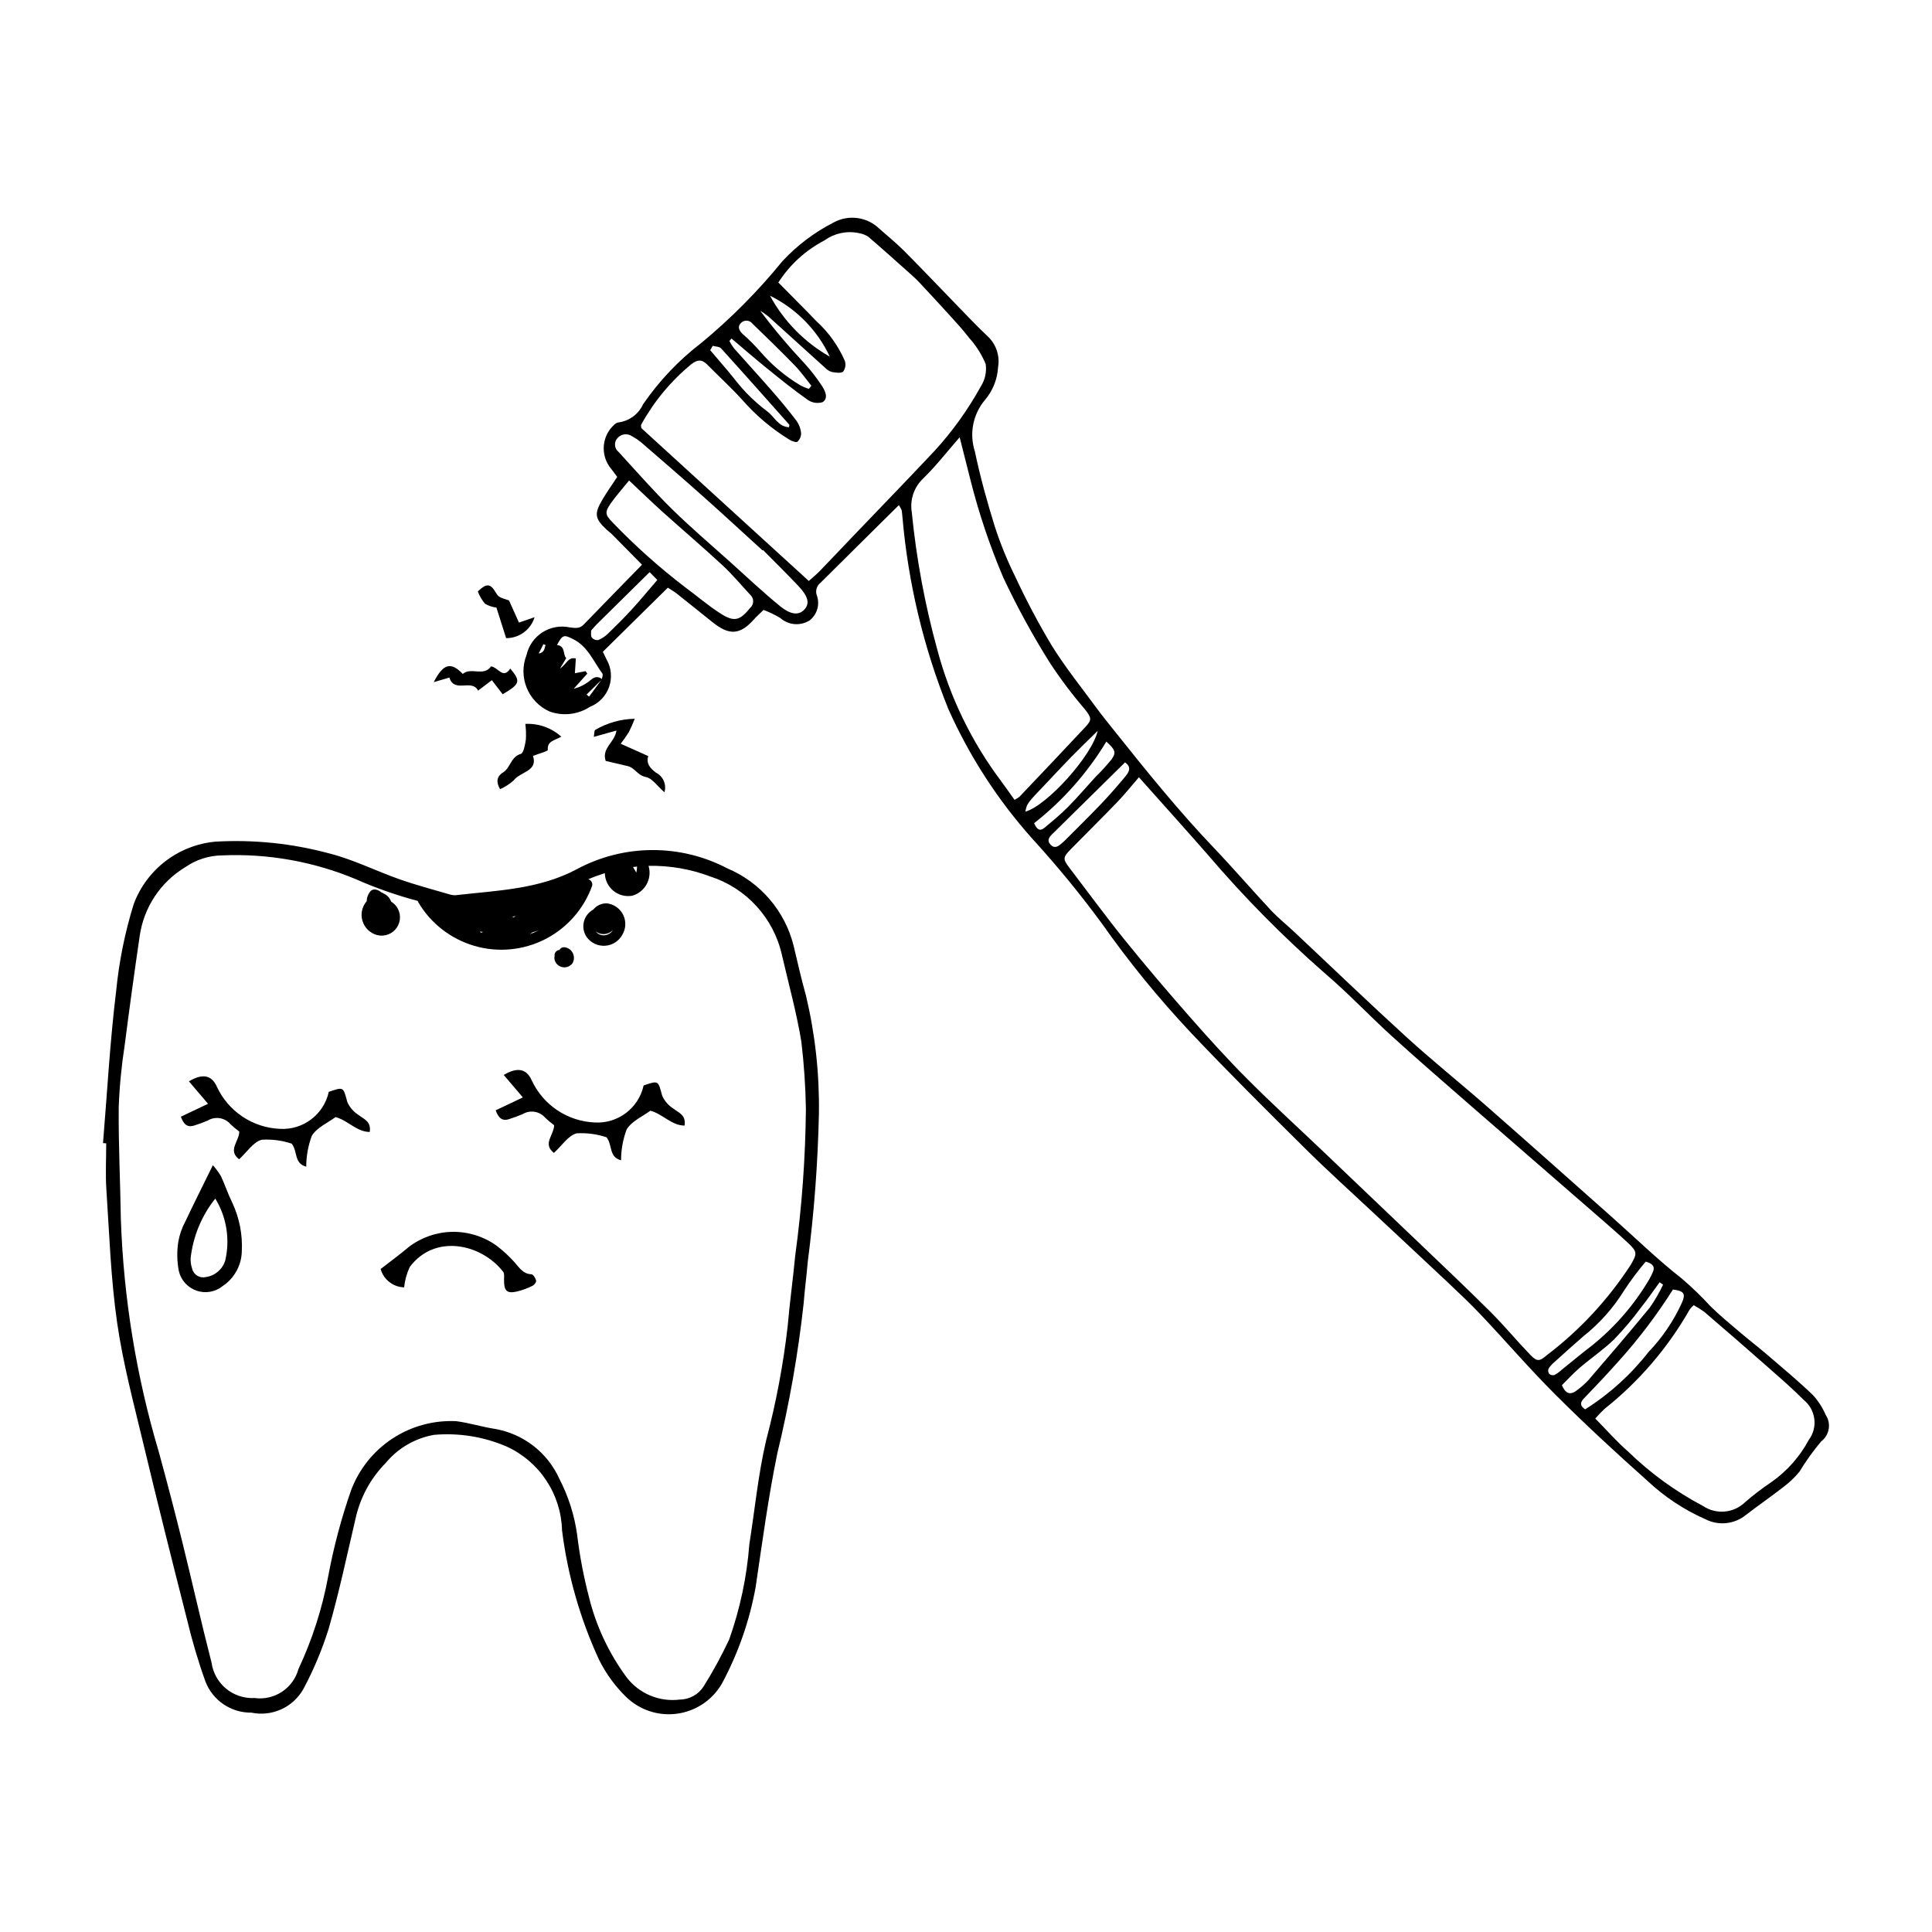 <?xml version="1.0" encoding="UTF-8"?>
<!-- Uploaded to: SVG Repo, www.svgrepo.com, Generator: SVG Repo Mixer Tools -->
<svg fill="#000000" width="800px" height="800px" version="1.1" viewBox="144 144 512 512" xmlns="http://www.w3.org/2000/svg">
 <g>
  <path d="m382.21 277.87c-1.387 1.367-2.492 2.453-3.594 3.543-5.727 5.684-11.457 11.363-17.188 17.047h-0.004c-0.941 0.742-1.348 1.977-1.023 3.133 0.969 2.426 0.223 5.199-1.836 6.812-2.434 1.547-5.602 1.297-7.762-0.617-1.418-0.844-2.91-1.566-4.453-2.156-0.93 0.914-1.809 1.699-2.59 2.566-3.633 4.043-6.477 4.254-10.859 0.75-3.195-2.555-6.371-5.125-9.582-7.664-0.711-0.562-1.516-1.008-2.336-1.543l-17.219 16.984c0.441 0.914 0.734 1.484 1 2.062v-0.004c1.262 2.223 1.492 4.879 0.645 7.281-0.852 2.406-2.703 4.324-5.078 5.262-3.16 2.043-7.09 2.504-10.641 1.246-5.727-2.535-8.445-9.133-6.16-14.969 1.164-5.207 6.328-8.484 11.539-7.32h0.004c1.395 0.148 2.516 0.367 3.598-0.75 5.039-5.215 10.113-10.391 15.469-15.883-2.801-2.84-5.356-5.441-7.922-8.023-0.465-0.469-1.016-0.848-1.496-1.301-3.09-2.891-3.301-4.164-1.074-7.926 1.199-2.031 2.574-3.961 3.922-6.012-0.633-0.848-1.156-1.598-1.73-2.309l-0.004 0.004c-2.457-3.074-2.461-7.438-0.012-10.516 0.57-0.684 1.383-1.582 2.133-1.629 2.828-0.391 5.262-2.195 6.457-4.789 4.269-6.223 9.5-11.73 15.496-16.312 7.844-6.492 15.027-13.738 21.449-21.633 3.879-4.172 8.461-7.637 13.531-10.23 3.973-2.188 8.91-1.523 12.156 1.645 2.168 1.926 4.438 3.746 6.481 5.797 4.469 4.477 8.816 9.078 13.23 13.613 3.031 3.113 6 6.301 9.168 9.273v-0.004c2.109 2.074 3.074 5.055 2.578 7.973-0.176 3.203-1.391 6.258-3.461 8.703-3.195 3.781-4.215 8.941-2.695 13.648 1.406 6.715 3.231 13.293 5.254 19.809v0.004c1.5 4.637 3.344 9.16 5.519 13.527 2.891 6.215 6.102 12.277 9.629 18.156 3.621 5.824 7.961 11.203 12.027 16.746 1.531 2.082 3.172 4.086 4.785 6.109 8.359 10.48 16.773 20.906 26.039 30.625 5.184 5.438 10.086 11.141 15.215 16.637 1.891 2.023 4.078 3.766 6.102 5.664 9.934 9.324 19.754 18.777 29.824 27.953 6.938 6.32 14.277 12.199 21.34 18.391 11.031 9.672 21.988 19.434 32.961 29.176 6.219 5.519 12.188 11.355 18.723 16.473 2.641 2.262 5.141 4.68 7.488 7.238 2.519 2.5 5.285 4.75 7.992 7.055 2.398 2.039 4.898 3.953 7.285 6.004 4 3.438 8.059 6.82 11.863 10.469h0.004c1.43 1.551 2.586 3.34 3.418 5.281 1.531 2.281 1.023 5.363-1.16 7.031-2.137 2.516-4.062 5.203-5.766 8.031-1.25 1.523-2.684 2.891-4.266 4.07-3.231 2.519-6.613 4.848-9.859 7.348-3.019 2.5-7.227 2.981-10.73 1.23-5.691-2.5-10.914-5.953-15.441-10.211-8.285-7.371-16.438-14.914-24.289-22.738-6.824-6.801-13.117-14.129-19.738-21.141-2.902-3.074-5.992-5.981-9.07-8.887-6.352-5.992-12.754-11.926-19.129-17.891-6.18-5.789-12.48-11.457-18.496-17.418-10.238-10.148-20.465-20.316-30.367-30.785h0.004c-8.508-9.059-16.371-18.703-23.52-28.867-5.711-7.773-11.832-15.234-18.332-22.355-9.195-10.266-16.73-21.898-22.344-34.48-6.527-16.191-10.617-33.258-12.137-50.645-0.078-0.652-0.102-1.312-0.207-1.961l0.004-0.004c-0.207-0.488-0.461-0.957-0.762-1.398zm-78.633 46.129-4.125 4.066 0.66 0.559 3.394-4.617c0.059-0.516 0.359-1.207 0.133-1.512-2.375-3.215-3.844-7.18-7.766-9.125-2.453-1.219-2.754-1.207-4.269 1.555 2.363 0.285 1.496 2.609 2.461 3.481l-1.652 2.754c1.812-1.184 2.106-3.152 4.195-2.652l-0.258 3.906 2.848-0.547 0.441 0.656-3.59 4h-0.004c1.633-0.402 3.148-1.176 4.426-2.262 1.082-0.926 1.988-1.148 3.106-0.258zm142.25 25.984c-2.082 2.398-3.801 4.566-5.707 6.547-4.035 4.191-8.18 8.277-12.258 12.426-2.223 2.262-2.238 2.676-0.461 5.008 4.883 6.394 9.629 12.898 14.684 19.156 5.562 6.891 11.316 13.637 17.16 20.289 4.977 5.664 10.043 11.266 15.363 16.602 6.535 6.551 13.383 12.785 20.082 19.168 8.508 8.105 17.012 16.215 25.508 24.332 6.297 6.027 12.641 12.012 18.812 18.168 3.637 3.629 6.914 7.613 10.484 11.316 1.801 1.867 2.438 1.848 4.371 0.195h-0.004c8.758-6.644 16.293-14.758 22.285-23.973 1.684-2.926 1.844-3.441-0.633-5.758-2.992-2.801-6.113-5.469-9.207-8.16-10.883-9.465-21.77-18.926-32.664-28.383-6.977-6.086-13.984-12.141-20.836-18.367-5.969-5.426-11.508-11.336-17.641-16.559-11.156-9.762-21.586-20.324-31.199-31.609-5.918-6.758-11.934-13.426-18.141-20.395zm-107.97-116.27-0.562 0.668h0.004c0.363 0.684 0.781 1.34 1.246 1.957 3.32 3.754 6.719 7.441 10.012 11.219 2.254 2.582 4.445 5.223 6.516 7.953h0.004c0.68 0.953 1.102 2.066 1.223 3.231 0.02 0.867-0.324 1.707-0.949 2.312-0.305 0.277-1.457-0.133-2.078-0.492-4.746-2.906-9.02-6.516-12.672-10.711-2.934-3.223-6.16-6.176-9.23-9.277-1.375-1.387-2.547-1.289-4.121-0.09-5.426 4.457-9.949 9.906-13.332 16.062-0.109 0.18 0.02 0.508 0.047 0.91 14.641 13.367 29.363 26.805 44.375 40.508 1.031-0.926 2.027-1.727 2.91-2.641 2.945-3.039 5.844-6.125 8.77-9.184 7.227-7.555 14.516-15.051 21.668-22.676 4.738-5.18 8.844-10.902 12.234-17.051 1.137-1.766 1.598-3.883 1.289-5.961-1.066-2.547-2.555-4.891-4.406-6.938-1.668-2.195-3.566-4.223-5.418-6.269-2.562-2.832-5.168-5.621-7.769-8.41-0.625-0.672-1.297-1.301-1.98-1.914-3.84-3.422-7.66-6.867-11.566-10.211h-0.004c-0.777-0.492-1.648-0.816-2.559-0.953-3.141-0.645-6.406 0.062-9 1.945-4.984 2.594-9.203 6.441-12.242 11.164 3.461 3.508 6.809 6.832 10.074 10.234 3.238 2.945 5.816 6.543 7.562 10.559 0.305 0.961 0.137 2.008-0.457 2.82-0.57 0.5-1.914 0.266-2.887 0.117l0.004 0.004c-0.648-0.16-1.238-0.496-1.711-0.965-5.098-4.586-10.16-9.215-15.254-13.801v-0.004c-0.684-0.539-1.398-1.039-2.144-1.488 3.684 4.894 7.633 9.582 11.828 14.047 1.676 1.855 3.207 3.836 4.578 5.926 0.832 1.285 1.754 3.211 0.133 4.266-1.34 0.41-2.793 0.184-3.941-0.625-3.758-2.648-7.34-5.547-10.918-8.441-3.137-2.539-6.184-5.195-9.273-7.801zm75.004 122.25c0.461-0.227 0.895-0.496 1.301-0.809 5.828-6.141 11.668-12.266 17.441-18.457 1.816-1.949 1.691-2.422-0.102-4.738h-0.004c-3.352-3.906-6.453-8.023-9.281-12.328-4.562-7.266-8.68-14.797-12.328-22.562-3.562-8.367-6.469-16.996-8.691-25.816-0.938-3.629-1.84-7.269-2.875-11.371-3.367 3.852-6.289 7.629-9.676 10.93h0.004c-2.43 2.289-3.559 5.637-3.019 8.93 1.219 12.344 3.492 24.562 6.789 36.523 3.336 12.508 9.039 24.262 16.797 34.625 1.234 1.66 2.414 3.359 3.644 5.074zm179.98 133.93v-0.004c-0.402 0.363-0.77 0.766-1.09 1.199-5.769 10.129-13.426 19.055-22.555 26.297-0.855 0.805-1.668 1.652-2.43 2.543 3.156 3.199 5.758 6.207 8.734 8.777v0.004c5.879 5.707 12.543 10.547 19.789 14.375 3.512 2.375 8.215 1.941 11.234-1.039 2.199-1.902 4.512-3.664 6.93-5.281 4.125-2.906 7.516-6.734 9.902-11.18 2.453-3.297 1.879-7.945-1.305-10.547-3.156-3.176-6.559-6.109-9.922-9.07-5.449-4.801-10.934-9.562-16.449-14.285-0.902-0.664-1.852-1.262-2.84-1.793zm-246.64-200.14-0.125 0.109c-5.18-4.715-10.316-9.473-15.547-14.129-5.523-4.918-11.125-9.75-16.715-14.59-0.723-0.574-1.496-1.086-2.309-1.527-1.262-0.879-2.992-0.625-3.953 0.574-0.887 1.078-0.727 2.672 0.352 3.559l0.023 0.02c4.644 5.039 9.152 10.219 14.027 15.023 4.977 4.902 10.316 9.438 15.516 14.109 4.406 3.961 8.715 8.039 13.305 11.773 2.902 2.363 4.988 2.367 6.387 0.871 1.449-1.551 1.078-3.43-1.523-6.188-3.078-3.266-6.285-6.406-9.438-9.605zm-35.48-18.422c-1.93 2.387-3.516 4.141-4.859 6.062-1.629 2.324-1.527 3.047 0.539 5.109l-0.004 0.004c5.938 6.172 12.332 11.887 19.137 17.09 3.195 2.344 6.203 4.965 9.539 7.074 3.574 2.262 5.062 1.723 7.738-1.578 0.504-0.441 0.789-1.078 0.789-1.746-0.004-0.668-0.293-1.301-0.797-1.738-2.422-2.602-4.699-5.363-7.301-7.773-5.219-4.828-10.637-9.441-15.926-14.195-2.836-2.547-5.566-5.211-8.859-8.305zm253.35 246.16v0.004c6.438-4.059 12.125-9.203 16.812-15.207 3.664-3.824 6.656-8.242 8.848-13.066 1.047-2.426 0.535-3.102-2.383-3.481-4.309 6.816-9.195 13.25-14.609 19.23-2.902 3.254-5.898 6.434-8.93 9.57-1.09 1.125-1.164 1.969 0.262 2.953zm16.074-39.16-0.004 0.004c-2.086 2.453-4.016 5.031-5.777 7.727-2.856 4.606-6.488 8.684-10.734 12.051-2.598 2.238-5.141 4.547-7.688 6.848v-0.004c-0.609 0.504-1.141 1.098-1.57 1.762-0.168 0.461-0.098 0.977 0.191 1.375 0.379 0.32 0.895 0.434 1.375 0.305 0.688-0.379 1.328-0.84 1.906-1.371 2.68-2.144 5.297-4.363 8.031-6.434v-0.004c6.07-4.875 11.211-10.809 15.172-17.516 0.324-0.57 0.621-1.164 0.883-1.766 0.82-1.648 0.023-2.441-1.789-2.973zm4.59 6.121-0.918-0.645c-1.625 2.223-3.18 4.504-4.891 6.66l-0.004 0.004c-2.188 2.957-4.562 5.773-7.109 8.426-2.824 2.75-6.141 4.988-9.152 7.559-1.676 1.43-3.164 3.082-4.734 4.633 0.898 2.156 2.133 2.812 3.988 1.336l-0.004-0.004c1.066-0.77 2.059-1.641 2.965-2.594 5.5-6.398 11.008-12.793 16.352-19.324 1.336-1.914 2.508-3.938 3.504-6.047zm-142.59-138.41c-6.641 6.551-12.992 12.824-19.359 19.078-0.848 0.832-1.352 1.645-0.402 2.699 0.957 1.066 1.867 0.617 2.746-0.125 0.402-0.34 0.805-0.684 1.176-1.059 3.164-3.176 6.371-6.316 9.469-9.559 2.184-2.289 4.266-4.684 6.297-7.109 1.016-1.215 1.992-2.609 0.074-3.926zm-83.781-98.996 0.656-0.82c-1.453-1.793-2.781-3.711-4.383-5.359-3.66-3.769-7.434-7.43-11.215-11.078h-0.004c-0.363-0.492-0.934-0.793-1.543-0.812-0.613-0.023-1.203 0.238-1.598 0.703-0.953 1.055-0.25 2.019 0.48 2.781h-0.004c1.691 1.469 3.277 3.055 4.746 4.746 2.996 3.477 6.527 6.457 10.461 8.824 0.754 0.438 1.562 0.777 2.402 1.016zm78.828 93.484c-5.023 8.305-11.508 15.637-19.145 21.633 0.66 1.48 1.422 2.312 2.754 1.203 2.129-1.77 4.277-3.539 6.223-5.5 2.5-2.523 4.801-5.242 7.199-7.863v-0.004c1.508-1.477 2.934-3.031 4.273-4.66 1.387-1.898 1.117-2.598-1.305-4.809zm-121.04-44.906c-4.766 4.699-9.254 9.121-13.734 13.551-0.469 0.461-0.91 0.953-1.348 1.445-0.172 0.195-0.426 0.43-0.426 0.648-0.004 0.598-0.094 1.359 0.227 1.742h0.004c0.422 0.465 1.047 0.695 1.668 0.613 0.965-0.402 1.848-0.984 2.594-1.715 2.18-2.109 4.332-4.25 6.375-6.488 2.273-2.488 4.418-5.098 6.684-7.727zm118.75 42.047c-2.574 2.539-4.887 4.758-7.125 7.043-2.207 2.254-4.332 4.582-6.512 6.863-5.106 5.34-5.109 5.336-5.535 7.519 5.644-1.551 17.648-14.734 19.172-21.426zm-102.03-102.02-0.66 1.148c1.59 1.863 3.188 3.723 4.766 5.598 1.605 1.91 3.082 3.945 4.816 5.731 1.738 1.789 3.609 3.441 5.602 4.945 1.836 1.379 2.863 4.019 5.711 4.148 0.043-0.43 0.117-0.613 0.059-0.68-6.004-6.758-12-13.523-18.078-20.219-0.445-0.488-1.461-0.461-2.215-0.672zm15.18-13.285h0.004c3.672 6.762 9.164 12.359 15.855 16.16-3.297-7.031-8.891-12.73-15.855-16.16zm-59.492 92.574-0.539-0.223-1.273 2.465c0.602-0.039 1.137-0.383 1.422-0.914 0.176-0.426 0.309-0.871 0.391-1.328z"/>
  <path d="m307.37 337.6-6.004 1.676c0.168-0.945 0.082-1.617 0.359-1.844v0.004c3.184-1.867 6.793-2.887 10.484-2.949-0.453 1.195-0.969 2.363-1.543 3.504-0.672 1.074-1.398 2.113-2.18 3.113l7.312 3.266c-0.609 1.898 0.434 3.191 2.039 4.387h0.004c1.906 0.969 2.848 3.156 2.242 5.207-1.91-1.66-3.25-3.738-4.918-4.043-2.18-0.402-2.922-2.441-4.777-2.887-1.961-0.473-3.93-0.926-5.875-1.383-1.145-3.394 2.41-4.871 2.856-8.051z"/>
  <path d="m292.75 339.23c-1.805 1.012-3.754 1.137-3.574 3.477 0.031 0.402-2.348 0.988-3.934 1.617 1.379 4.098-3.363 4.16-5.109 6.484v0.004c-1.066 0.961-2.285 1.746-3.602 2.32-0.961-1.617-1.109-3.258 0.781-4.426 1.988-1.23 2.023-4.141 4.699-4.914 0.766-0.223 1.129-2.434 1.348-3.785v-0.004c0.086-1.391 0.039-2.785-0.137-4.164 3.5-0.176 6.926 1.043 9.527 3.391z"/>
  <path d="m258.95 324.77c2.516-4.945 4.57-5.426 7.688-2.172 2.199-1.891 5.539 0.801 7.5-2.008 1.938 0.312 3.195 3.496 5.086 0.582 2.836 3.391 2.621 4.094-2.008 6.809l-2.871-3.723-3.644 2.758c-1.684-3.231-6.293 0.793-7.613-3.453z"/>
  <path d="m281.53 308.99 4.137-1.426v0.004c-1.004 3.312-4.07 5.57-7.535 5.547l-2.574-8.105h0.004c-1.066-0.125-2.094-0.465-3.019-1.004-0.824-0.973-1.473-2.082-1.914-3.277 2.234-2.156 3.281-2.137 4.652 0.121 0.824 1.359 0.824 1.359 3.621 2.281z"/>
  <path d="m361.02 439.07c0.156-10.52-0.996-21.016-3.434-31.246-1.23-4.387-2.238-8.836-3.289-13.27-2.32-9.18-8.812-16.742-17.535-20.422-12.527-6.562-27.496-6.473-39.941 0.238-10.09 5.352-21.094 5.602-31.961 6.859v0.004c-0.633 0.039-1.262-0.047-1.863-0.25-4.367-1.285-8.777-2.441-13.066-3.949-6.219-2.188-12.195-5.211-18.543-6.832-9.883-2.688-20.141-3.75-30.363-3.152-4.785 0.453-9.348 2.242-13.164 5.16-3.816 2.922-6.734 6.859-8.418 11.359-2.332 7.492-3.891 15.203-4.656 23.008-1.645 13.395-2.375 26.902-3.488 40.363l0.848 0.051c0 4.09-0.227 8.195 0.043 12.266 0.781 11.758 1.168 23.59 2.844 35.227 1.562 10.855 4.43 21.535 6.988 32.23 3.691 15.434 7.559 30.828 11.473 46.207h0.004c1.332 5.652 2.981 11.227 4.938 16.691 1.934 5.027 6.789 8.32 12.176 8.254 5.43 1.133 10.973-1.359 13.734-6.172 2.742-5.106 4.996-10.461 6.731-15.996 2.781-9.652 4.863-19.508 7.152-29.297 1.227-5.559 3.996-10.66 7.996-14.711 3.242-3.914 7.769-6.551 12.777-7.438 6.613-0.582 13.27 0.496 19.359 3.137 4.254 1.969 7.871 5.082 10.445 8.996 2.578 3.914 4.012 8.469 4.137 13.152 1.484 11.867 4.789 23.438 9.801 34.297 1.82 3.664 4.242 6.996 7.168 9.855 3.582 3.488 8.574 5.137 13.527 4.457 4.957-0.676 9.324-3.598 11.84-7.918 4.324-8.023 7.356-16.676 8.977-25.645 1.742-11.82 3.332-23.688 5.731-35.379h-0.004c3.191-13.129 5.531-26.445 7-39.875 0.266-3.606 0.773-7.191 1.062-10.793 1.699-13.094 2.691-26.27 2.977-39.469zm-48.387-63.82-0.883-1.484c0.359-0.043 0.719-0.078 1.078-0.113-0.016 0.539-0.082 1.074-0.195 1.598zm-27.5 15.82c0.586-0.16 1.16-0.344 1.723-0.555-0.801 0.398-1.621 0.754-2.465 1.059 0.254-0.16 0.5-0.328 0.742-0.504zm-4.465-4.332c-0.164 0.121-0.332 0.234-0.496 0.352l-0.441-0.109c0.312-0.074 0.625-0.156 0.938-0.238zm-8.613 4.242c-0.215 0.062-0.426 0.129-0.641 0.188l-0.004 0.004c-0.059-0.113-0.129-0.223-0.219-0.316 0.289 0.047 0.574 0.09 0.863 0.129zm82.664 85.973c-0.574 6.098-1.438 12.172-1.953 18.277h0.004c-1.172 10.301-3.094 20.504-5.746 30.527-2.102 9.008-2.984 18.301-4.438 27.461-0.656 8.625-2.457 17.121-5.348 25.27-1.996 4.258-4.246 8.391-6.738 12.379-1.371 2.18-3.758 3.512-6.332 3.535-5.41 0.688-10.777-1.551-14.098-5.879-4.684-6.344-8.07-13.547-9.969-21.199-1.426-5.465-2.481-11.02-3.156-16.629-0.715-5.144-2.301-10.133-4.688-14.75-3.152-7.031-9.613-12.02-17.215-13.293-3.398-0.531-6.719-1.582-10.125-2.023-5.988-0.297-11.914 1.32-16.926 4.609-5.008 3.293-8.844 8.09-10.953 13.699-2.59 7.422-4.613 15.027-6.051 22.75-1.566 8.508-4.219 16.781-7.891 24.617-1.402 5.121-6.383 8.41-11.641 7.688-5.66 0.309-10.613-3.773-11.395-9.387-2.746-10.652-5.129-21.398-7.777-32.078-1.965-7.934-4.031-15.84-6.191-23.723h0.004c-5.973-20.062-9.355-40.809-10.07-61.73-0.145-9.906-0.656-19.812-0.562-29.715 0.207-5.496 0.738-10.973 1.586-16.402 1.234-9.648 2.559-19.289 3.973-28.914 1.086-7.582 5.516-14.273 12.074-18.23 2.859-1.992 6.25-3.078 9.734-3.125 12.125-0.531 24.215 1.613 35.414 6.281 5.324 2.359 10.828 4.293 16.461 5.785 0.035 0.133 0.09 0.262 0.16 0.383 3.309 5.598 8.629 9.723 14.875 11.535 6.246 1.816 12.949 1.18 18.738-1.777 5.793-2.957 10.242-8.012 12.438-14.133 0.203-0.758-0.25-1.539-1.008-1.742l-0.02-0.004h-0.004c1.441-0.617 2.91-1.156 4.402-1.621 0.035 1.801 0.848 3.5 2.234 4.648 1.387 1.152 3.207 1.641 4.984 1.344 3.356-0.922 5.332-4.391 4.414-7.75l-0.051-0.18c5.606-0.109 11.184 0.855 16.43 2.844 9.52 3.09 16.703 10.965 18.91 20.727 1.766 7.66 3.883 15.266 5.156 23.012 0.707 5.93 1.109 11.891 1.207 17.859-0.125 13.066-1.078 26.109-2.856 39.055z"/>
  <path d="m191.93 439.94 7.203-3.426-5.066-5.945c3.531-2.121 6.004-1.723 7.402 1.402h-0.004c1.492 3.219 3.84 5.969 6.789 7.941 2.949 1.977 6.383 3.098 9.93 3.246 6.141 0.355 11.629-3.801 12.949-9.809 4-1.367 3.828-1.32 4.918 2.715 0.617 1.379 1.625 2.551 2.894 3.367 1.441 1.137 3.477 1.699 3.035 4.551-3.5-0.031-5.672-3.019-9.055-3.949-2.019 1.508-4.941 2.75-6.289 4.957-0.977 2.621-1.477 5.398-1.48 8.195-3.309-0.891-2.219-4.059-3.856-6.109-2.551-0.848-5.238-1.203-7.922-1.039-2.207 0.559-3.879 3.234-6.016 5.184-3.121-2.41 0.062-4.789 0.047-7.344h0.004c-0.824-0.602-1.605-1.258-2.344-1.965-1.496-1.742-4.035-2.152-6.004-0.965-1.152 0.496-2.332 0.934-3.531 1.305-1.941 0.648-2.879-0.355-3.606-2.312z"/>
  <path d="m275.36 438.25 7.203-3.426-5.066-5.945c3.531-2.121 6.004-1.723 7.402 1.402 1.488 3.219 3.836 5.969 6.785 7.941 2.949 1.977 6.387 3.098 9.93 3.246 6.141 0.355 11.629-3.801 12.953-9.809 4-1.367 3.828-1.32 4.918 2.715 0.617 1.379 1.621 2.551 2.894 3.367 1.441 1.137 3.477 1.699 3.035 4.551-3.5-0.031-5.672-3.019-9.055-3.949-2.019 1.508-4.941 2.75-6.289 4.957-0.977 2.621-1.48 5.398-1.484 8.195-3.309-0.891-2.219-4.059-3.856-6.109-2.547-0.852-5.238-1.203-7.918-1.039-2.207 0.559-3.879 3.234-6.016 5.184-3.121-2.41 0.062-4.789 0.047-7.344-0.824-0.602-1.605-1.262-2.344-1.965-1.496-1.746-4.031-2.152-6-0.969-1.156 0.5-2.336 0.938-3.535 1.309-1.938 0.648-2.875-0.355-3.606-2.312z"/>
  <path d="m200.41 452.79c0.797 0.891 1.512 1.855 2.129 2.879 1.066 2.258 1.836 4.656 2.945 6.891 1.957 4.121 2.852 8.672 2.594 13.23-0.141 3.668-2.047 7.047-5.117 9.066-1.945 1.551-4.551 1.992-6.898 1.176-2.348-0.82-4.113-2.789-4.672-5.211-0.5-2.582-0.543-5.231-0.121-7.828 0.328-1.855 0.957-3.644 1.852-5.297 2.254-4.773 4.629-9.484 7.289-14.906zm0.645 8.848c-3.633 4.543-5.898 10.027-6.535 15.812-0.039 0.938 0.098 1.875 0.398 2.762 0.184 0.773 0.668 1.445 1.348 1.863 0.676 0.418 1.492 0.547 2.266 0.363l0.047-0.012c2.406-0.344 4.398-2.051 5.106-4.375 1.316-5.606 0.371-11.5-2.629-16.414z"/>
  <path d="m251.1 485.16c-2.918-0.078-5.445-2.051-6.227-4.863 2.668-2.078 5.152-3.879 7.488-5.859h-0.004c3.328-2.527 7.379-3.926 11.559-3.984 4.176-0.059 8.266 1.219 11.664 3.652 1.754 1.332 3.375 2.832 4.84 4.477 1.258 1.414 2.191 3.016 4.414 3.117 0.469 0.02 1.094 1.031 1.25 1.68 0.09 0.379-0.512 1.16-0.984 1.383-1.266 0.629-2.594 1.121-3.961 1.469-2.797 0.66-3.559-0.059-3.562-3.039 0-0.73 0.141-1.676-0.238-2.164-5.824-7.481-18.152-10.109-24.746-1.27-0.797 1.703-1.305 3.527-1.492 5.402z"/>
  <path d="m304.76 383.39c-1.371-0.016-2.672 0.594-3.539 1.66-1.262 0.684-2.176 1.879-2.5 3.281-0.328 1.402-0.039 2.875 0.789 4.051 1.129 1.52 2.953 2.367 4.844 2.25 1.895-0.121 3.598-1.188 4.527-2.84 1.004-1.617 1.105-3.633 0.27-5.344-0.84-1.707-2.496-2.863-4.391-3.059zm-2.137 8.125c-0.301-0.18-0.559-0.422-0.762-0.711 1.383 1.133 3.414 0.961 4.59-0.387-0.746 1.355-2.449 1.855-3.809 1.109z"/>
  <path d="m295.79 396.58c-0.43-0.898-1.312-1.496-2.305-1.562-0.512-0.016-0.988 0.27-1.215 0.727-0.734 0.043-1.309 0.652-1.312 1.387l0.023 0.164c-0.141 0.555-0.062 1.145 0.219 1.645 0.434 0.809 1.246 1.336 2.156 1.406 0.91 0.07 1.797-0.332 2.344-1.062 0.496-0.824 0.531-1.848 0.09-2.703z"/>
  <path d="m249.11 384.29c-0.395-0.539-0.891-1-1.461-1.352-0.234-0.707-0.691-1.32-1.297-1.75-0.219-0.16-0.453-0.293-0.703-0.395-0.184-0.16-0.402-0.273-0.641-0.328-0.395-0.367-0.887-0.613-1.418-0.707-0.609-0.141-1.242 0.117-1.582 0.641-0.527 0.699-0.816 1.551-0.828 2.426-1.254 1.441-1.676 3.426-1.113 5.254 0.559 1.828 2.023 3.234 3.867 3.727 1.973 0.5 4.051-0.277 5.207-1.957 1.152-1.676 1.141-3.894-0.031-5.559z"/>
 </g>
</svg>